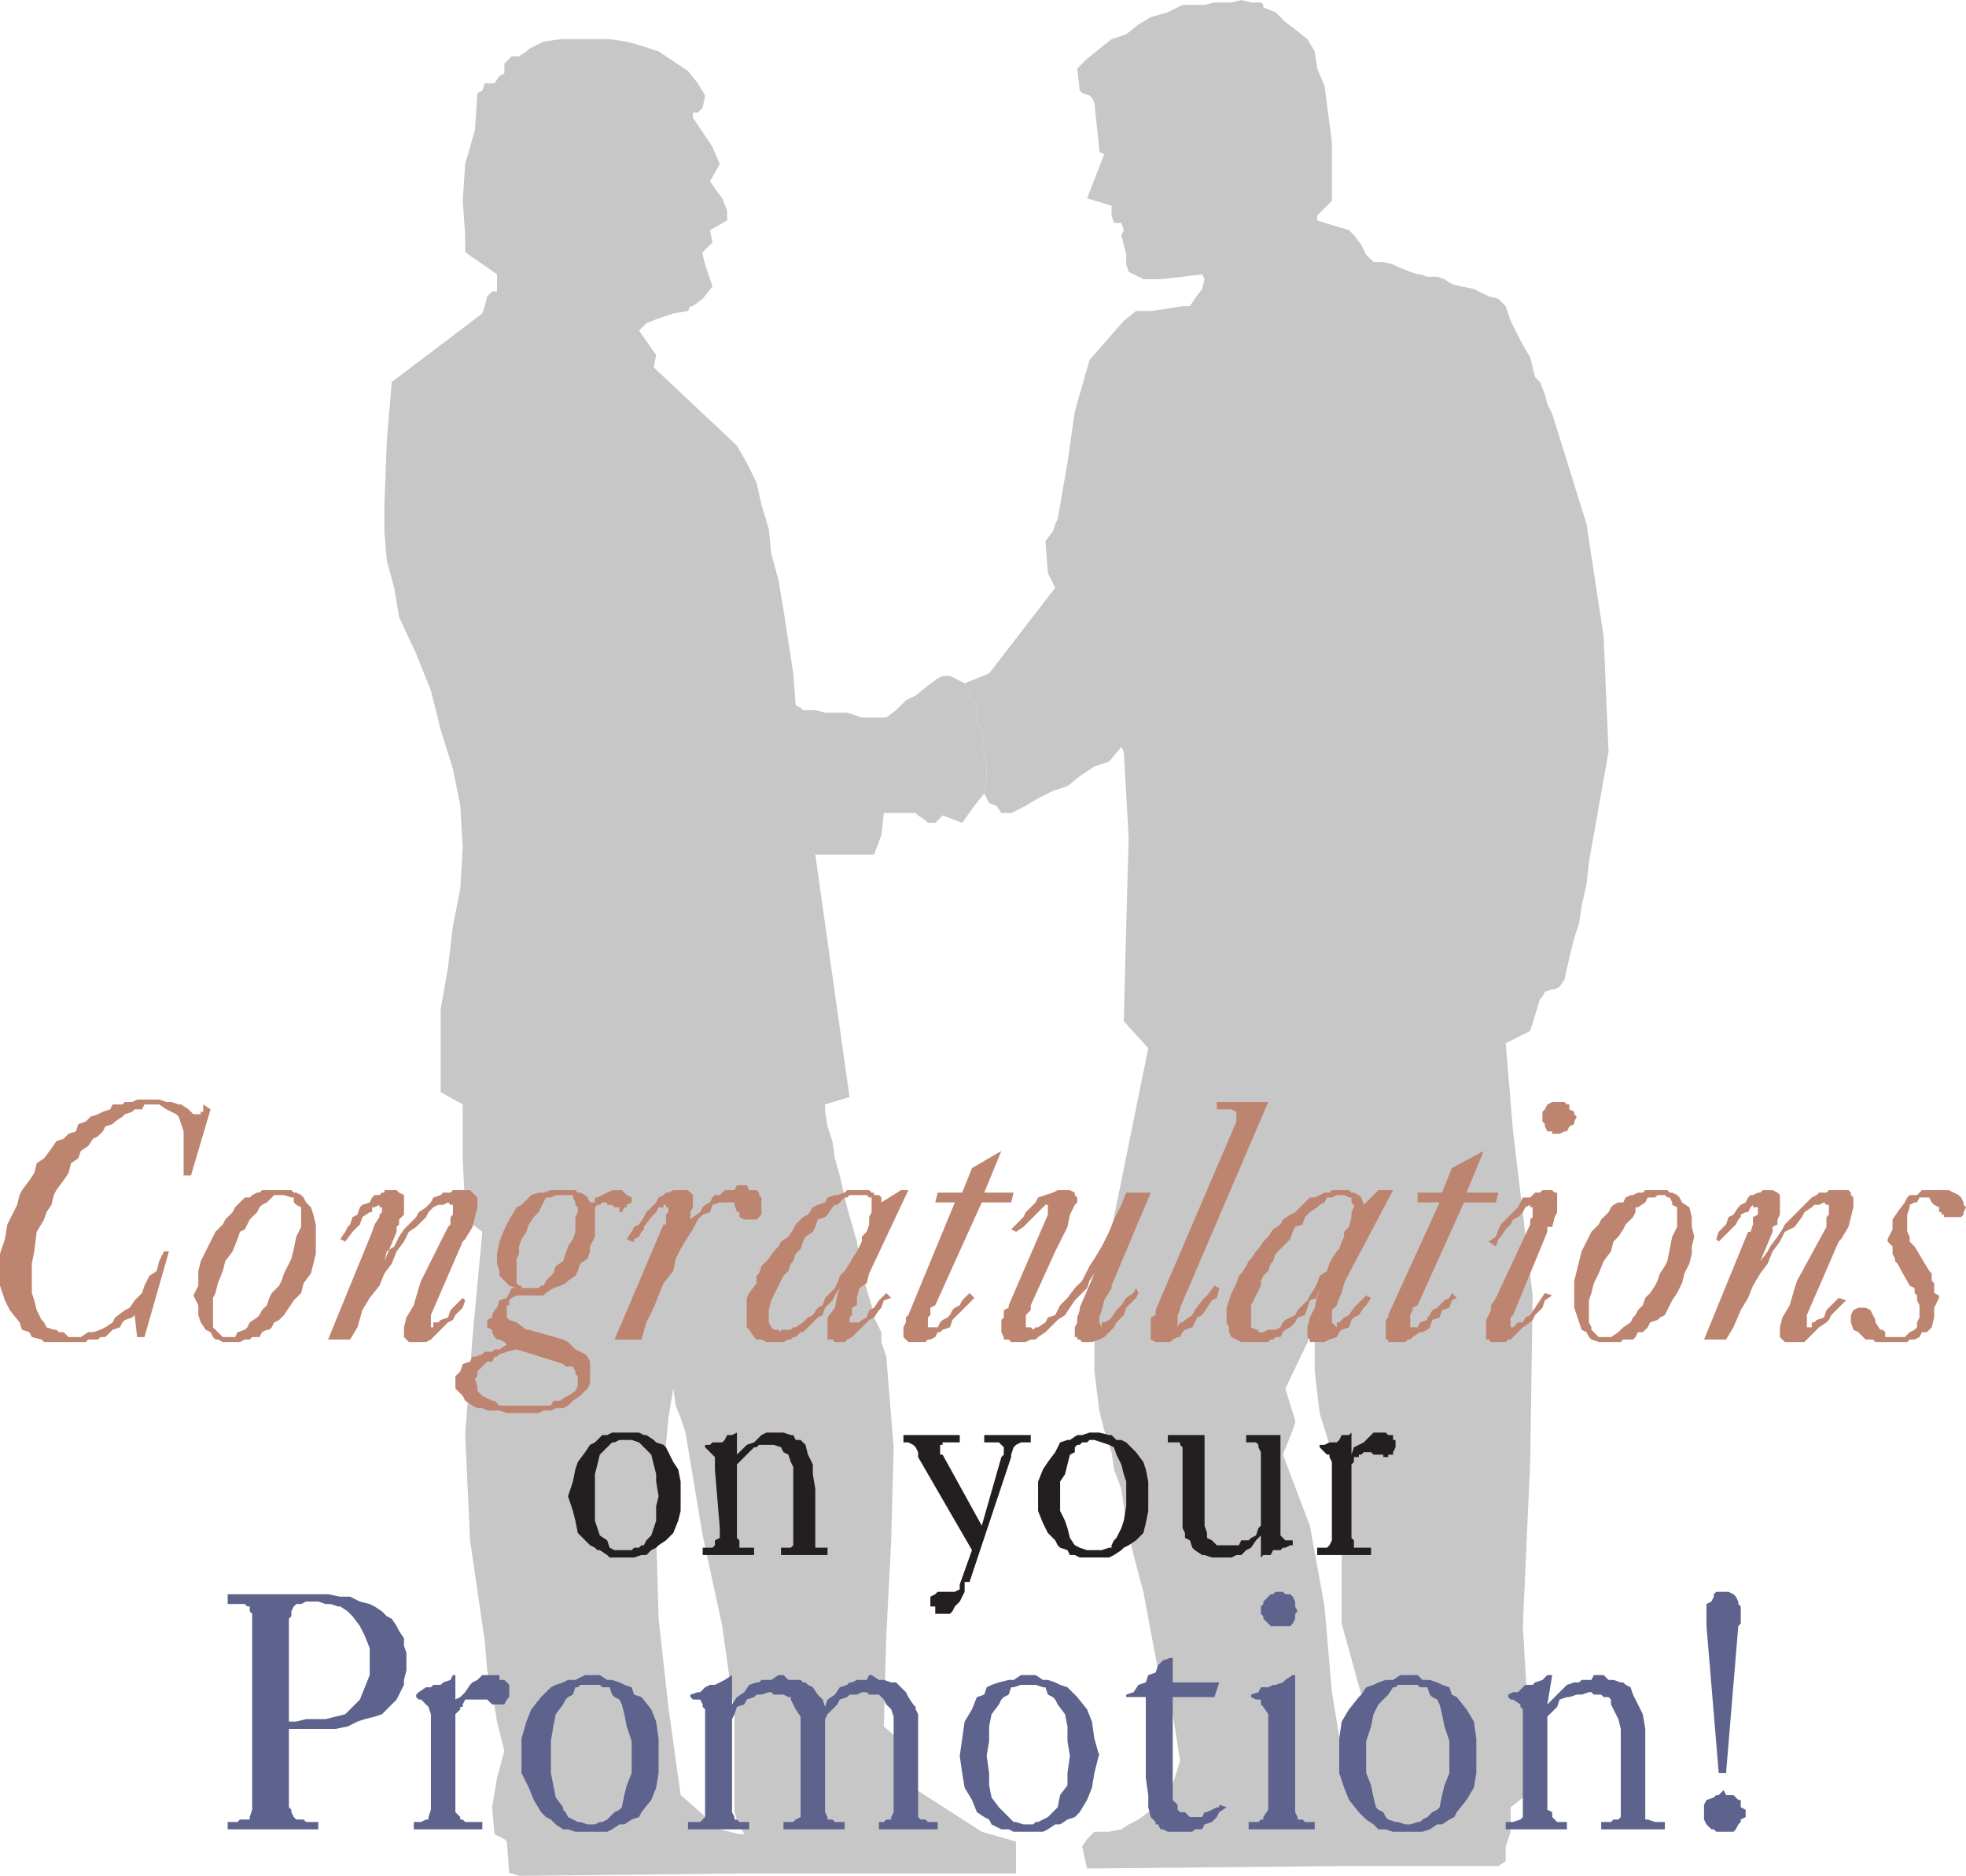 <svg xmlns="http://www.w3.org/2000/svg" width="602.25" height="574.5"><path fill="#c8c7c8" fill-rule="evenodd" d="M303 206.25 323.25 180l-2.25-4.5-.75-9.75 2.25-3 .75-2.25.75-1.5 3-17.25 2.25-15.75 4.5-15.75 10.5-12 3.75-3h4.5l5.25-.75 4.5-.75h2.25l1.5-2.25 2.25-3 .75-3-.75-1.5-6 .75-6.75.75h-5.25l-4.5-2.25L345 81v-3l-1.5-6 .75-1.5-.75-2.25h-2.25L340.5 66v-3l-7.5-2.25 5.25-13.5-1.5-.75v-.75l-1.5-14.25-.75-1.5-.75-.75-2.25-.75-.75-.75L330 21l3-3 7.5-6 4.5-1.5 3.75-3 3.75-2.25 5.25-1.5 4.5-2.25H369l3-.75h5.25l3-.75 3 .75h3l.75.75v.75l3.75 1.5 3 3 3 2.25 3.75 3 2.25 3.75.75 5.25 2.25 5.25L408 43.5v18l-4.5 4.5v1.5l2.25.75 7.5 2.25 1.5 1.5 2.25 3 1.5 3 2.25 2.25h3l3 .75 1.5.75 3.75 1.5 2.25.75h.75l2.25.75h3l2.25.75 2.25 1.5 3 .75 3.75.75 4.5 2.25 3 .75 2.25 2.25 1.5 4.5 3 6 3 5.25 1.5 6 1.5 1.5 1.5 3.75.75 3 1.5 3L486 160.5l5.25 34.5 1.5 35.25-6 33.75-.75 6.75-1.5 6.75-.75 5.25-1.5 4.5-1.5 6-1.5 6.75-1.5 2.25-1.5.75h-.75l-2.25.75-.75 1.5-.75.75-3 9.75-7.5 3.75 2.25 27 6 50.25-.75 51L466.5 498l3 50.25-6.75 5.25v7.5l-1.5 4.5v4.5l-2.25 1.5h-47.25v-27l6.75-14.25-.75-5.25-.75-6-6-21.75V474l-.75-21.75-6-19.5-1.5-12.75v-13.5l-9 18.75 3 9.75v.75L396 438l-3 7.5 8.25 21.75 4.5 24.75 2.25 26.25 3.75 22.5v30.75l-78.75.75-1.5-6.75 1.5-2.25 2.25-2.25h4.5l3.75-.75 2.25-1.5 3-1.5 3-2.25 3-1.5 3-2.25 3.75-12-2.25-14.25-4.5-13.5-4.5-24-3-11.25-2.25-9.75-1.5-10.5-2.25-6-.75-5.25-2.25-6.75-1.5-6-1.5-12v-12.75l1.5-11.25 3-12.75.75-6.75.75-3.75 10.5-51.75-7.5-8.25.75-29.25.75-27-1.5-26.25-.75-1.5-3.75 4.5-4.5 1.5-4.5 3-3.75 3-4.5 1.5-4.5 2.25-3.75 2.25-4.5 2.25h-3l-1.5-2.25L303 246l-1.5-3 .75-4.5v-3.75l-1.5-6 .75-3.75-2.25-3.75V216l-2.25-3-1.5-3.75 7.5-3"/><path fill="#c8c7c8" fill-rule="evenodd" d="M295.5 209.25 297 213l2.25 3v5.25l2.25 3.75-.75 3.75 1.5 6v3.75l-.75 4.5-3 3.75-3.75 5.25-6-2.25-2.25 2.25h-2.25l-.75-.75-2.25-1.5-.75-.75h-9.75l-.75 6.75-2.25 6h-18l10.5 74.25-7.5 2.25v2.25l.75 4.5 1.5 4.5.75 5.25 1.5 5.25 2.25 9.75 3 10.5L264 390l3 9.75.75 3.75L270 408v3l1.5 4.5 2.25 27.75-.75 28.5-1.5 29.25-.75 27.75 5.25 4.5 3.75 14.25 21 13.5 10.5 3v9.75H228v-12l-2.25-4.5L225 555v-30l-3.75-27-6-27.75-5.25-31.5-1.5-4.5-1.5-3.75-.75-5.25-1.5 9-.75 8.25-3 27 .75 26.25 3 27 3.75 27 12 10.5 6 1.5h1.5v12l-69 .75-2.25-.75H156l-.75-9.75-.75-.75-3-1.5-.75-8.25 1.5-9 2.25-8.25-2.25-9-.75-4.5-2.25-11.25-.75-9-4.5-30.75-1.5-32.25 2.25-30 3-32.25-3-2.25-.75-2.25-1.5-1.5-.75-16.5v-16.5L135 334.5V309l2.25-12.75 1.5-12.75 2.25-11.25.75-12.75-.75-12.75-2.25-11.25-3.75-12-3-12-4.5-11.25-5.25-11.25-1.5-9-2.25-8.25-.75-9v-8.25l.75-19.5 1.5-18 27.75-21 .75-2.25.75-3 1.5-1.5h1.5V84l-9.75-6.75V72l-.75-10.5.75-11.25 3-10.5.75-11.25 1.5-.75.75-2.25h3l1.5-2.25 1.5-.75v-3l2.25-2.25H159l2.25-1.5.75-.75 4.5-2.25 5.25-.75h15l5.25.75 5.25 1.5 4.5 1.5 9 6 3 3.75 2.25 3.75-.75 3.75-1.5 1.5h-1.5V36l6 9 2.25 5.25-3 5.25 1.5 2.25 2.25 3 1.5 3.75v3l-5.25 3 .75 3.75-3 3V78l.75 3 2.25 6.75-3 3.75-3 2.25h-.75l-.75 1.5-4.5.75-4.5 1.5L198 99l-2.25 2.25 5.25 7.5-.75 3.75 25.5 24 3 5.25 3 6 1.5 6.75 2.25 7.5.75 7.5 2.25 8.25 1.5 9 3 19.5.75 9.75 1.5.75.75.75h3.75l3 .75h6.75l4.5 1.5h7.5l3-2.25 3-3 3-1.5 3.75-3 3-2.25 1.5-.75H291l4.5 2.25"/><path fill="#5d638c" fill-rule="evenodd" d="m526.5 543-3.75-45v-6.75l1.5-.75.75-1.5v-.75l.75-.75h3.75l1.5.75.75.75.75 1.5v.75l.75.75v5.25l-.75.75-3.75 45h-2.25m-4.5 12v-2.25l.75-1.5 2.25-.75.75-.75h.75l1.5-1.5.75 1.5H531l1.5 1.5h.75v2.25l1.5.75v2.25l-1.5.75v.75l-.75.75-.75 1.5-.75.75h-5.25l-.75-.75h-.75l-1.5-1.5-.75-1.5V555m-60.75 3h2.25l2.25-.75.75-.75v-33l-.75-.75V522l-2.25-1.5h-.75l-.75-.75V519l1.5-.75h1.5l2.25-2.25h2.25l.75-.75 2.25-.75 1.5-1.5h1.5l-1.5 9 6-6 2.25-.75h1.5l.75-.75h3l.75-1.5h3l1.5 1.5h1.5l2.25.75h.75l.75.75 1.5.75.75 2.25 3 6 .75 4.5v27.75h.75l2.25.75h3v2.25h-19.5V558h3l.75-.75h1.5l.75-.75v-27l-.75-3-2.25-4.5v-1.5l-.75-.75h-1.5l-.75-.75h-2.25l-.75-.75h-.75l-2.25.75H483l-2.25.75H480l-2.25.75-.75 2.25-3 3v28.5l1.5.75v1.5l1.5 1.5h3v2.25h-18.75V558m-30 3v-2.25h.75l2.25-.75h.75l.75-.75 1.5-.75 1.5-1.5 1.5-.75.75-.75.75-3.75.75-3L444 543v-9.75l-1.5-4.5-.75-3.75-.75-3-.75-1.5-1.5-.75-.75-.75-.75-2.25H435l-.75-.75h-6l-.75.75h-.75l-1.5 2.25-3 3-1.5 3-.75 3.75-1.5 4.5V543l1.5 3.75.75 3.75.75 3 .75.75 1.5.75.75 1.5.75.75 2.25.75h.75l2.25.75h.75V561h-4.5l-2.25-.75h-2.25l-1.5-1.5-2.25-1.5-2.25-2.25-3-3.75-1.5-3.75-1.5-4.5v-10.5l.75-5.25 2.25-3.75 3-3.75.75-.75 1.5-2.25 2.25-.75 1.5-.75 2.25-.75h2.25L429 513h5.25l1.5 1.5H438l2.25.75 1.5.75 2.25.75.75 2.25 1.5.75 3 3.75 2.25 3.75.75 5.25v5.25-.75 6l-.75 4.5-2.25 3.75-3 3.75-.75 1.5-1.5.75-2.25 1.5h-1.5l-2.25 1.5-2.25.75h-4.5m-34.5-48v42l.75 1.5v.75h1.5l.75.75h3v2.25H382.5V558h3l.75-.75h.75v-.75l1.5-2.25V525l-1.5-2.25-.75-.75v-1.5h-1.5l-1.5-.75V519l2.25-.75.75-1.5h2.25l1.5-.75h.75l2.25-.75.75-.75L396 513h.75m-10.5-19.5V492l.75-.75v-.75l2.25-2.25h.75l.75-.75H393l.75.75h1.5l.75.75.75 1.5v1.5l.75 1.5-.75.75v1.5l-.75 1.5-.75.75h-6l-2.25-2.25V495l-.75-.75v-.75M351 519.75h-6V519l2.25-.75 1.5-2.25 2.25-.75.75-2.25 2.25-.75.75-2.25 1.5-1.5 2.25-.75h.75v7.5h14.25l-1.5 4.5h-12.75v31.5l1.5 1.5v1.5l.75.75h1.5l1.5 1.5h3.75l.75-1.5h.75l3-1.5h.75v-.75l2.25.75-2.25 1.5-.75 1.5-1.5 1.5-2.25.75-.75 1.5H366l-.75.75h-7.5l-1.5-.75h-.75l-.75-1.5H354V558l-1.5-1.5-.75-3v-3.75l-.75-5.25v-24.75M315.75 561v-2.25h.75l.75-.75h.75l3-1.5 3-3 .75-3.75 2.25-3V543l.75-5.25-.75-4.5v-4.5l-.75-3.75-2.25-3-.75-1.5-.75-.75-1.5-.75-.75-2.25h-.75l-2.25-.75h-4.5l-2.25.75h-.75L309 519l-1.5.75-.75.75-.75 1.5-2.25 3-.75 3.75v4.5l-.75 4.5.75 5.25v3.75l.75 3.75 2.25 3 4.5 4.5h.75l2.25.75h2.25V561h-5.25l-1.5-.75h-2.25l-3-1.5-.75-1.5-1.5-.75-2.25-1.5-1.5-3.75-2.25-3.75-.75-4.5-.75-5.25 1.5-10.5 2.25-3.75 1.5-3.75 2.25-.75.75-2.25 1.5-.75 2.25-.75 3-.75h1.5l2.25-1.5h4.5l2.25 1.5h1.5l2.25.75 1.5.75 2.25.75 3 3 3 3.75 1.5 3.75.75 5.25 1.5 5.25V537l-1.5 6-.75 4.5-1.5 3.75-2.25 3.75-1.5 1.5-2.25.75-2.25 1.5h-1.5l-2.25 1.5-1.5.75h-3.75m-105-.75V558h3.75l1.5-1.5v-33l-.75-.75V522l-.75-1.5h-2.25l-.75-.75V519l2.25-.75h.75l1.5-1.5 1.5-.75h1.5l3-1.5 2.25-1.5v9l1.5-2.25 2.25-1.5 1.5-2.25 2.25-.75h.75l.75-.75h3l2.25-1.5h1.5l1.5 1.5h3.75l.75.75h.75l.75.75 1.5.75 1.5 2.25 1.5 1.5.75 2.25.75-2.25 2.25-1.5 1.5-2.25 2.25-.75.75-.75h.75l1.5-.75h3l.75-1.5h.75l2.25 1.5h1.5l2.25.75h1.5l3 3 .75 1.5 1.5 2.25.75.75v.75l.75 1.5v31.5l.75.75h1.5l.75.75h3v2.25h-18V558h1.5l.75-.75h1.5v-.75l.75-1.5v-29.25l-.75-2.25-1.5-1.5-.75-1.5-1.5-1.5h-3l-.75-.75H264l-1.5.75h-2.25l-.75.75-2.25.75-.75 1.5-3 3-.75 1.5V555l.75 1.5v.75h1.5l.75.75h3v2.25H240V558h3l.75-.75 1.5-.75v-30.75l-1.5-2.25-1.5-3v-.75h-.75L240 519h-3l-.75-.75h-.75l-2.25.75h-1.5l-.75.75-2.25.75-.75 1.5-2.25.75L225 525l-.75 1.5V555l.75 1.5v.75h.75l.75.75h3v2.25h-18.75m-30 .75v-2.25h1.5l1.5-.75h.75l1.5-.75 2.25-2.25 1.5-.75.75-.75.75-3.75.75-3 1.5-3.75v-9.75l-1.5-4.5-.75-3.75-.75-3-.75-1.5-1.5-.75-.75-.75-.75-2.25h-2.25l-.75-.75h-6l-.75.75h-.75l-.75 2.25-1.5.75-.75.75-.75 1.5-2.25 3-.75 3.75-.75 4.5V543l1.5 7.5 2.25 3v.75l.75.75.75 1.5 3 1.5h.75l2.25.75h.75V561h-4.5l-2.25-.75h-1.5l-2.25-1.5-1.5-1.5-1.5-.75-1.5-1.5-2.25-3.75-1.5-3.75-2.25-4.5v-10.5l1.5-5.25 1.5-3.75 3-3.75 3-3 1.5-.75 2.25-.75 1.5-.75h2.25l3-1.5h4.5l2.25 1.5h1.5l2.25.75 1.5.75 2.25.75.75 2.25 2.25.75 3 3.75 1.5 3.75.75 5.25v5.25-.75 6l-.75 4.5-1.5 3.75-3 3.75-.75 1.5-2.25.75-2.25 1.5h-1.5l-2.25 1.5-1.5.75h-5.25m-54-3H129l1.5-.75h.75v-.75l.75-2.25V525l-.75-2.25-2.25-2.25h-.75l-.75-.75V519l.75-.75 2.25-1.5h1.5l.75-.75H135l.75-.75 2.25-.75.75-1.5h.75v7.5l1.5-.75 1.5-1.5L144 516l.75-.75 1.5-.75 1.5-1.5H153v1.5h1.5l1.5 1.5v3.75l-.75.75-.75 1.5h-3.75l-1.5-1.5h-6.75l-.75 1.5v.75H141v.75l-1.5 1.5v30l1.5 1.5v.75h.75l.75.75h5.25v2.25h-21V558M88.5 527.25h2.25l3-.75h6l6-1.5 4.5-4.5 3-7.5v-8.25l-1.5-3.75-1.5-3-2.25-3-1.5-1.5-2.25-1.5h-.75l-2.25-.75h-1.5l-2.25-.75h-3.75l-1.5.75h-1.5L90 492l-.75 1.5v1.5l-.75.75v57.75l.75.75v.75l.75 1.5.75.75H93l.75.75h3.75v2.25H69.75V558h3l.75-.75h3v-.75l.75-2.25v-60l-.75-.75V492h-.75l-.75-.75h-5.25v-3h30.75l3.75.75h3l3 1.5 3 .75 1.5.75 2.25 1.5 1.5 1.5 1.5.75 1.5 2.25.75 1.5 1.5 2.25V504l.75 2.25v5.25l-.75 3v1.5l-2.25 4.5-4.5 4.5-2.25.75-3 .75-2.25.75-3 1.5-3.75.75H88.5v-2.25"/><path fill="#231f20" fill-rule="evenodd" d="M403.5 474h3l.75-.75.75-1.5v-24l-.75-1.5v-.75h-.75l-2.25-2.25v-.75h1.5l1.5-.75h2.25l.75-.75.75-1.5h2.25l.75-.75v6.75l.75-2.25 3-1.5 3-3h3.75l.75.75h1.5v1.5h.75v2.25l-.75 1.5v.75h-1.5v.75h-1.5v-.75h-3l-.75-.75h-2.25l-.75.75h-.75v.75h-1.5v1.5l-.75.75V471l.75.75V474H420v2.25h-16.5V474m-11.25-34.5v30.75l1.5 1.5H396v1.5h-.75l-1.5.75H393l-.75.75H390l-.75 1.5H387l-.75.75v-6.75l-1.5 1.5-1.5 2.25-1.5.75-1.5 1.5h-1.5l-1.5.75h-6l-2.25-.75h-.75l-2.25-1.5-.75-.75-.75-2.25-1.5-.75v-1.5l-.75-1.5v-24.75l-.75-.75v-.75h-3.75v-2.25H369v27.75l.75 2.25v1.5l1.5.75 1.5 1.5h6.75l.75-1.5h2.25l.75-.75 1.5-.75.75-2.25.75-.75v-22.5l-.75-1.5v-.75l-.75-.75h-3v-2.25h10.5M334.5 477v-2.25h3l2.25-.75h.75v-.75l.75-1.5.75-.75 1.5-3 .75-2.25.75-4.5v-7.5l-.75-2.25-.75-3-1.5-3-.75-2.25-1.5-.75-4.5-1.5h-1.5l-.75.75h-1.5l-.75.75H330l-.75.75v1.5l-1.5.75-1.5 6-1.5 2.25v9l1.5 3L327 468l.75 3 1.5 2.25 1.5.75 2.25.75h1.5V477h-3.75l-1.5-.75h-1.5l-.75-1.5-2.25-.75-.75-.75-.75-1.5-2.25-2.25-1.5-3-1.5-3.75v-9l1.5-3.75 1.5-2.25 2.25-3 1.5-3L327 441h.75l2.25-1.5h1.5l2.25-.75h3l3 .75h.75l1.5 1.5h1.5l1.5.75 3 3 2.25 3L351 450l.75 3.75v9l-.75 3.75-.75 3-2.25 2.25-2.25 1.5-1.5.75-.75.75-2.25 1.5-1.5.75h-5.25m-57.75-35.25v-2.25H294v2.25h-5.25v.75H288v3h.75l12 21.75 6-21 .75-.75v-2.25l-1.5-1.5h-4.5v-2.25h14.25v2.25h-3l-1.5.75-.75.75-.75 2.25v.75L297 484.5h-1.5v3l-1.5 3-1.5 1.5-.75 1.5-.75.75h-4.5V492H285v-3l1.5-.75.75-.75h5.25l1.5-.75v-1.5l3.75-10.5-16.5-28.5v-1.5l-.75-1.5-.75-.75-1.5-.75h-1.5M215.25 474h3l.75-.75v-1.5l1.5-.75v-3l-1.5-18v-3.75l-3-3v-.75h1.5l.75-.75h3l.75-.75.75-1.5h1.5l1.5-.75v6.75l3-3 2.25-.75 2.25-2.25 1.5-.75H240l2.25.75h.75l.75 1.5h1.5l1.5 1.5.75 3 1.5 3v3l.75 4.5v18h3.75v2.25h-14.25V474h3l.75-.75v-24l-.75-1.5-.75-2.25-1.5-.75-.75-1.5-2.25-.75h-4.5l-.75.75H231l-5.25 5.25V471l.75.75V474h4.5v2.25h-15.75V474m-24.75 3v-2.25h3l.75-.75h1.5l.75-.75h.75l.75-1.5 1.5-1.5 1.5-4.5v-4.5l.75-3-.75-4.5v-2.25l-1.5-6-3.75-3.75-2.25-.75h-3.75l-1.5.75h-.75l-3.75 3.75-1.5 6v14.25l1.5 4.5 2.25 1.5.75 2.25 1.5.75h2.25V477h-3.75l-.75-.75-2.25-1.5H183l-.75-.75-1.5-.75-3.75-3.75-.75-3.75-.75-3-1.5-4.5 1.5-4.5.75-3.75.75-2.25 2.25-3 1.5-2.25 1.5-.75 2.25-2.25h1.5l1.5-.75h8.25l1.5.75h.75l2.25 1.5.75.75 2.25.75.75.75 2.25 4.5 1.5 2.25.75 3.75v9l-.75 3-1.5 3.75-2.25 2.25-2.25 1.5-.75.75-1.5.75-1.5 1.5h-1.5l-2.25.75h-3.75"/><path fill="#bd846f" fill-rule="evenodd" d="m581.25 387-.75-.75v-.75l-.75-1.5v-2.25l-1.5-1.5v-.75l1.5-3v-3l1.5-2.25 2.25-3 .75-1.5.75-.75h2.25l1.5-1.5H597l3 1.5.75.75.75 1.5v.75l.75.75-.75 1.5v.75l-.75.75h-5.25V372h-.75v-.75H594v-1.5l-1.5-.75-.75-.75-.75-1.5h-3l-.75 1.5h-.75l-1.5.75v.75l-.75 2.25v5.25l.75 1.5v1.5l1.5 1.5 4.5 7.5.75.75v2.25l.75.75v3l1.5.75v.75l-1.5 3v3l-.75 3-1.5 1.5h-1.5l-.75 1.5-1.5.75H585l-.75.75h-9.75l-.75-.75h-2.25l-2.25-2.25-1.5-.75L567 405v-2.25l.75-1.5 1.5-.75h2.25l1.5.75 1.5 3v.75l1.5 2.25h.75l.75.75v1.5h6l1.5-1.5 1.5-.75.75-.75V405l.75-1.5v-3.75l-.75-1.5v-1.5l-.75-.75v-1.5l-1.5-.75-3.75-6.75M522 410.25l13.5-33h.75L537 375v-2.25l1.5-.75v-2.25H537V369l-.75.75-.75 1.5h-.75l-1.5.75v.75l-.75.75-.75 1.5-5.25 5.25-.75-.75.75-2.25 2.25-2.25.75-2.25 1.5-.75 1.5-2.25.75-.75 1.5-.75.75-1.5.75-.75h.75l1.5-.75h.75l.75-.75h3l1.5.75.75.75v6l-.75 1.5v1.5l-1.5.75v1.5l-3.75 9 2.25-3 .75-1.5 2.25-3 1.5-2.25.75-1.5 8.25-8.25 1.5-.75.75-.75h2.25l.75-.75h6l.75.75v.75l.75.75v3l-1.5 6-2.25 3.75-.75.75-9.75 22.5v3.75h1.5V405h.75l.75-.75 2.25-.75.75-2.25 3.75-3.75 2.25.75-4.5 4.5-.75 1.5-.75.75-2.25 1.5-4.5 4.5h-6l-1.5-1.5v-3l.75-3 2.25-3.75 1.5-5.25.75-2.25 9-16.5v-3l.75-.75v-3h-.75l-.75-.75-1.5.75h-1.5l-.75.75-2.25 1.5-.75 1.5-2.25 3-3 1.5-1.5 3-2.25 3-1.5 3.75-2.25 3-2.25 3.75-1.5 3.75-2.25 3.75-2.25 5.25-2.25 3.75H522m-32.25.75v-1.5h3.75l2.25-1.5 1.5-1.5 2.25-1.5.75-1.5.75-.75.75-1.5 1.5-1.5.75-2.25 1.5-1.5 1.5-2.25.75-1.5.75-2.25 1.5-2.25.75-1.5 1.5-7.5 1.5-3v-6l-1.5-.75v-.75l-.75-1.5h-.75L510 366h-2.25l-.75.75h-2.25l-.75 1.5-2.25 1.5H501v1.5l-.75 1.5L498 375l-.75 1.5-1.5 2.25-1.5 1.5-.75 3-2.25 3-1.5 3.75-1.5 3-.75 3-.75 2.25V405l.75 1.5v.75l2.25 2.25v1.5l-2.25-.75-.75-.75-.75-1.5-1.5-.75-2.25-6.75v-8.25l2.25-9 3-6 2.25-2.25.75-1.5 2.25-2.25.75-1.5.75-.75 1.5-.75h1.5l.75-1.5 1.5-.75h.75l1.5-.75h1.5l.75-.75h6.75l.75.75h.75l1.5.75.75.75.75 1.5 2.25 1.5.75 3v3l.75 3-.75 3V384l-.75 3-1.5 3-.75 3-1.5 3-1.5 2.25-2.25 4.5-1.5.75-.75.75-2.25.75-.75 1.5-1.5 1.5h-1.5l-.75 1.5-.75.75h-3l-.75.75h-6.75m-21-36v-1.5l.75-.75v-3h-.75V369l-1.5.75-.75 1.5-1.5 1.5-1.5.75-.75 1.5-1.5 1.5-1.5 2.25-.75.75-.75 2.25-2.25-1.5 2.25-1.5.75-2.25.75-1.5 5.25-5.25 1.5-3h2.25l1.5-1.5h1.5l.75-.75h3l.75.75h.75v6l-.75 1.5-.75 3H474v1.5l-10.5 25.5-.75.75v3h.75l1.5-1.5h1.5l.75-1.5 1.5-.75 4.5-6.75 2.25.75-2.25 1.5-.75 2.25-2.25 2.25-.75 1.5-.75.75-2.25 1.5-3.75 3.75H462l-.75.75h-4.5l-.75-.75h-.75v-6l1.5-3v-1.5l1.5-2.25 10.5-22.5m3.75-33v-1.5l.75-.75.75-1.5 1.5-.75h3.75l.75.75h.75v1.5l1.5.75v.75l.75.75-.75 1.5v.75l-1.5.75-.75 1.5h-.75l-1.5.75h-2.25v-.75H474l-.75-1.5v-.75l-.75-.75V342m-38.25 57.75-1.5.75v.75l-.75 1.5v3.75h2.25l.75-1.5 2.25-.75v-.75l.75-.75.75-1.5 1.5-.75 2.25-2.25 1.5-.75.75-1.5 1.5 1.5-1.5.75-.75 2.25-2.25.75-.75 2.25-2.25.75-.75 2.25-.75.75-1.5.75H435l-2.25 1.5-.75.75h-.75l-.75.75h-5.25v-.75h-.75v-6l.75-.75v-.75l15.75-34.5h-6.75v-3h7.5l3-7.5 9.75-5.25-5.25 12.75H459l-.75 3h-9.75l-14.25 31.5m-48 11.25v-3h.75l1.5-.75h2.25l1.5-.75.75-1.5.75-.75 3-1.5.75-1.5 3-3 .75-1.5 1.5-2.25.75-1.5.75-2.25 2.25-1.5.75-2.25.75-1.5 1.5-2.25.75-.75.75-2.25.75-1.5v-1.5l1.5-1.5.75-3v-1.5l.75-1.5V369l-.75-.75v-1.5h-.75l-1.5-.75h-2.25l-1.5.75h-1.5l-.75 1.5-1.5.75-.75.75-2.25 1.5-1.5 1.5L399 375l-2.25.75-.75 1.5-.75 2.25-4.5 4.5-.75 2.25-.75.75-.75 2.25-1.5 1.5-.75 1.5v1.5l-3 6v6.75l1.5.75h.75v.75h.75v3h-6l-3-1.5-.75-1.5v-1.5l-.75-1.5v-4.5l1.5-4.5 1.5-3 .75-2.25.75-.75 1.5-2.25.75-1.5.75-.75 1.5-2.25.75-.75 1.5-2.25 1.5-1.5 1.5-2.25 2.25-1.5.75-1.5 2.25-1.5 1.5-.75 4.5-4.5h1.5l3-1.5h1.5l.75-.75h5.25l.75.75h.75l1.5.75.75.75.75 2.25 4.5-4.5h4.5l-13.5 25.5-1.5 3-.75 3-.75 1.5-.75 2.25-1.5 1.5V405l1.5 1.5V405h.75l1.5-1.5 1.5-.75 1.5-2.25 3.75-3.75 1.5.75-1.5 2.25-.75.75-1.5 2.25-1.5.75-.75.75-.75 2.25-2.25.75-.75.75-.75 1.5-2.25.75-1.5.75h-4.5v-.75l-.75-.75v-3l.75-3 1.5-3 .75-3.75.75-2.25-.75 3-2.25.75-1.5 4.5-2.25.75-.75 1.5-1.5 1.5-1.5.75-.75.75-.75 1.5h-1.5l-.75.75h-.75l-.75.75h-2.25m-7.5-67.5v-3l-1.5-.75h-4.5v-2.25h15.75l-27 63v.75l-.75 1.5v3.75l.75-1.5h.75l.75-.75 2.25-1.5.75-1.5 2.25-3 1.5-1.5 2.25-3 1.5.75-.75 3-1.5.75-3 4.5-1.5.75-1.5 3-2.25.75-.75.75-.75 1.5h-.75l-1.5.75-.75.75H354l-1.5-.75v-6.75l1.5-.75v-1.5l24.75-57.75m-26.25 21.75-12 28.5v.75l-2.25 3.75-.75 3-.75 2.25v1.5l.75 1.5V405h.75l1.5-.75.75-.75 1.5-2.25 1.5-1.5 1.5-2.25 2.25-1.5.75-1.5.75 1.5-.75 1.5-3 3-.75 2.25L342 405l-.75 1.5-3 3-1.5.75-2.25.75h-3l-.75-.75H330v-.75h-.75v-3l.75-1.5v-1.5l.75-2.25v-.75l4.5-10.5-1.5 2.25-.75 2.25-3.75 3.75-3 4.5-2.25 1.5-3.75 3.75-2.25 1.5-.75.75h-1.5l-1.5.75h-4.5l-.75-.75h-1.5v-.75l-.75-1.5v-3.75l.75-.75v-2.25l1.5-.75v-.75L321 372v-3h-.75l-6.75 6.75-2.25 1.5-1.5-.75 3.75-3.75.75-1.5 3-3 .75-1.5 4.5-1.5 1.5-.75h3.75l1.5.75v.75l.75.75v1.5l-.75.75-1.5 3-.75 3.75-3.75 7.5-7.5 16.5v1.5l-1.5 1.5v3.75h1.5l.75.75.75-.75h.75l2.25-1.5.75-1.5 2.25-.75 1.5-3 2.25-2.25 2.25-3 2.25-2.25 2.25-4.5 1.5-2.25 2.25-3.75 2.25-4.5 1.5-3.75 2.25-4.5 1.5-3.75h7.5m-66 34.5-1.5.75v2.25l-.75.75v3h3l.75-1.5.75-.75 1.5-.75.75-.75.75-1.5.75-.75 1.5-.75.75-1.5L297 396l1.5 1.5-6.75 6.75-.75 2.25-2.25.75-.75.75h-.75l-.75 1.5-1.5.75h-.75l-.75.75h-5.25l-1.5-1.5v-3l.75-1.5v-1.5l.75-.75 14.25-34.5h-6l.75-3h7.5l3-7.5 9-5.25-5.25 12.75h9l-.75 3h-9l-14.25 31.5M239.25 411v-3.75h3l.75-.75h.75L246 405l1.5-1.5 1.5-.75 1.5-2.25 1.5-.75.75-2.25 3-3 .75-1.5.75-2.25 1.5-1.5 1.5-2.25.75-1.5 1.5-2.25 1.5-3v-1.5l1.5-1.5.75-2.25v-2.25l.75-1.5v-4.5h-.75l-.75-.75h-5.25l-.75.75h-.75L256.5 369h-.75l-.75.75-1.5 2.25-.75.75-2.25.75-.75 2.25-.75 1.5-2.25 1.5-.75 1.5-.75 2.25-1.5 1.5-.75 2.25-.75.75-.75 2.25-1.5 1.5-3.75 7.5-.75 3V405l.75 1.5.75.75h1.5l.75.75v3h-4.5l-1.5-.75h-1.5l-.75-.75-1.5-2.25-.75-.75v-9l.75-1.5 2.25-3v-2.25l.75-.75.75-2.25 2.25-2.25 1.5-2.25 1.5-1.5.75-1.5 2.25-1.5 1.5-2.25.75-1.5 2.25-2.25 1.5-.75 1.5-2.25 1.5-.75 2.25-.75.75-1.5 2.25-.75h.75l2.25-.75.75-.75h6.75l.75.75h.75v.75h1.5l.75.75v1.5l6-3.75h2.25l-12 25.5-.75 3-2.25 1.5-.75 3v2.25l-1.5.75v2.25l-.75.75v1.5h3l.75-.75 1.5-.75.75-2.25 1.5-.75 1.5-2.25 2.25-2.25 1.5 1.5-2.25.75-.75 2.25-.75.75-1.5 2.25-1.5.75-5.25 5.25-1.5.75-.75.75h-3l-.75-.75h-1.5v-6.75l2.25-3 .75-3.75.75-2.25-1.5 2.25-.75 1.5-2.25 2.25-.75 2.25-1.5.75-4.5 4.5h-.75l-1.5 1.5H243l-.75.75h-.75l-1.5.75h-.75m-51-.75 15-35.25h.75v-3l.75-.75v-1.5H204V369h-.75v.75h-1.5l-.75 1.5-1.5 1.5-2.25 3v.75l-.75.75-.75 1.5-1.5.75v.75h-.75l-1.5-.75 1.5-2.25.75-1.5 1.5-.75 1.5-2.25.75-1.5 3-3 .75-1.5 1.5-.75.75-.75h.75l1.5-.75h4.5l1.5 1.5v3.75l-.75 1.5v2.25l-.75 1.5.75-1.5.75-.75 2.25-1.5.75-1.5.75-.75 1.5-.75.75-1.5.75-.75h1.5l1.5-1.5h3l.75-1.5h3l.75 1.5h2.25l.75.75v.75l.75.75V372l-1.5 1.5H228l-1.5-.75v-1.5h-.75L225 369v-.75h-4.5l-2.25.75-.75 2.25-2.25.75-1.5 1.5-1.5 3-1.5 2.25-2.25 3.75-1.5 3-.75 3.75-3 3.75-3 7.5L198 405l-1.5 5.25h-8.25m-33 1.5-.75-.75-1.5-.75h-.75l-.75-.75-.75-1.5v-.75l-1.5-.75v-2.25l1.5-.75v-.75l.75-1.5.75-.75.75-2.25 2.25-.75 1.5-3h1.5l-2.25-.75-3-3v-1.5l-.75-2.25v-3l.75-3.75 1.5-3.75 1.5-3 2.25-3.75 1.5-.75 3-3 2.25-.75h1.5l2.25-.75h7.5l.75.75h.75l1.5.75.75.75.75 1.5h1.5v-1.5h.75l4.5-2.25h3l1.5 1.5 1.5.75v1.5l-1.5.75v.75h-.75l-.75 1.5h-.75v-1.5h-1.5l-.75-.75H186v-.75h-1.5l-.75.75H183l-.75.75v9l-1.5 3v1.5l-.75 2.25-2.25 1.5-.75 2.25-.75 1.5-2.25 1.5-.75.75-1.5.75-2.25.75-2.25 1.5-.75.75h-6.75v-3 .75H165l.75-.75h.75l.75-1.5 2.25-2.25.75-2.25 2.25-1.5 1.5-4.5 1.5-2.25.75-2.25v-4.5l.75-1.5v-1.5l-.75-.75v-.75l-.75-1.5V366h-5.25l-1.5.75h-1.5l-2.25 4.5-1.5 1.5L162 375l-.75 2.25-1.5 2.25-.75 2.25V384l-.75 1.5v7.5l.75.75h.75v3h-1.5l-1.5.75-.75.75v1.5h-.75v3.75l.75.75 2.25.75 3 2.25h.75l10.5 3 1.5.75 2.25 2.25 3 1.5.75.75.75 1.5v6.75l-.75 1.5-2.25 2.25-2.25 1.5-1.5 1.5-1.5.75h-2.25l-1.5.75h-2.25l-1.5.75h-9.75L153 432h-3.75l-1.5-.75h-1.5l-1.5-.75-2.25-1.5-.75-1.5-2.25-2.25v-3.75l1.5-1.5.75-2.25L144 417l.75-1.5h.75l2.25-.75.75-.75h2.25l.75-.75h1.5l2.25-1.5 3 1.5-3 .75-2.25.75-.75.75h-.75l-.75 1.5h-1.5l-3 3v1.5l-.75.75.75 2.25v1.5l1.5 1.5 3 1.5h.75l1.5 1.5h15.75l.75-1.5h2.25l.75-.75 1.5-.75 2.25-1.5.75-1.5v-3l-.75-.75V420l-.75-1.5h-2.25l-.75-.75-2.25-.75-12-3.75-3-1.5m-54.75-1.5 13.5-33 .75-2.25 1.5-2.25V372l.75-.75v-1.5h-.75V369l-1.5.75H114v1.5h-.75l-2.25 1.5-.75 2.25-2.25 2.25-2.25 3-1.5-.75 1.5-2.25.75-1.5.75-.75.75-2.25 1.5-.75.75-2.25.75-.75 2.25-.75.75-1.5.75-.75h1.5l.75-.75h.75v-.75h3.75l.75.75 1.5.75v6l-1.5 1.5v1.5l-.75.75v1.5l-3.75 9 .75-3 2.25-1.5 1.5-3 1.5-2.25 3.75-3.75.75-1.5 2.25-1.5 1.5-1.5.75-1.5L135 366l.75-.75H138l.75-.75H144l2.25 2.25v3l-1.5 6-2.25 3.75-.75.75-9.75 22.5v3.75h.75V405h1.5l.75-.75 2.25-.75.75-2.25 3.75-3.75.75.75-.75 2.25-2.25 2.25-.75 1.5-1.5.75-5.25 5.25-1.5.75h-5.25l-1.5-1.5v-3l.75-3 2.25-3.75 1.5-5.25.75-2.25 8.25-16.5.75-.75v-2.25l.75-.75v-3H138l-.75-.75-1.5.75h-1.5l-1.5.75-1.5 1.5-.75 1.5-3 3-2.25 1.5-1.5 3-2.25 3L120 387l-2.25 3-1.5 3.75-3 3.75-2.25 3.75-1.5 5.25-2.25 3.75h-6.75m-33.75 0V408l1.5 1.5H72l.75-1.5 2.25-.75.75-.75.75-1.5 2.25-1.5.75-.75.75-1.5 1.5-1.5.75-2.25.75-1.5 2.25-2.25.75-1.5L87 390l2.25-4.5.75-3 .75-3.75 1.5-3v-6l-1.5-.75-.75-.75v-1.5h-.75L87 366h-3l-2.25 2.25-1.5.75-.75.75-.75 1.5-2.25 2.25-1.5 3-1.5.75-.75 2.25-1.5 3.75-2.25 3-.75 3-1.5 3.75-.75 3-.75 1.5v9l1.5 1.5v2.25H66l-.75-.75-.75-1.5-1.5-.75-1.5-2.25-.75-2.25v-3l-1.5-3 1.5-3v-4.5l.75-3 4.5-9 2.25-2.25.75-1.5 2.25-2.25.75-1.5 3-3h1.5l.75-.75 1.5-.75h.75l.75-.75h9l.75.75h.75l1.5.75.75.75.75 1.5 1.5 1.5L96 372l.75 3v9l-1.5 6-2.25 3-.75 3-2.25 2.25-3 4.5-1.5 1.5-1.5.75-.75 1.5-.75.75h-.75l-1.5.75-.75 1.5h-2.25l-.75.75H75l-1.5.75h-5.25l-1.5-.75m-15-27-7.5 26.25H42l-.75-6.75-.75.75-2.25.75-.75.75-.75 1.5-2.25.75-2.25 2.25h-1.5l-.75.75h-3l-.75.75H13.5l-.75-.75-3-.75L9 408l-2.25-.75L6 405l-3-3.75-1.5-3-1.5-4.5V384l1.5-4.5.75-4.5 3-6 .75-3 .75-1.5 2.25-3 1.5-2.25.75-3 2.25-1.5 2.25-3 1.5-2.25 2.25-.75 1.5-1.5 2.25-.75.75-2.25 2.25-.75 1.5-1.5 2.25-.75 1.5-.75 2.25-.75.75-1.5h3l.75-.75h2.25l1.5-.75h6.75l2.25.75h1.5l2.25.75h.75l2.25 1.5 1.5 1.5h2.25v-.75h.75v-2.25l2.25 1.5-6 20.25h-2.25v-13.5l-1.5-4.5-.75-.75-3-1.5-2.25-1.5h-4.5l-.75 1.5h-2.25l-.75.75-2.25.75-.75.75-2.25 1.5-.75.75-2.25.75-.75 1.5L30 348l-1.5.75L27 351l-2.25 1.5-.75 2.25-2.25 1.5-.75 3-1.5 2.25-2.25 3-.75 1.5-.75 3-1.5 2.25-.75 2.25-2.25 3.75-.75 6-.75 3.75v9l.75 2.25.75 3 1.5 3 .75.75.75 1.5 2.25.75h.75l.75.75h1.5l1.5 1.5h3.75L27 408h1.5l2.25-.75 1.5-.75 2.25-1.5.75-1.5 3-2.25 1.5-.75 1.5-2.25L43.5 396l.75-2.25 1.5-3 2.25-1.5.75-3 1.5-3h1.5"/></svg>

